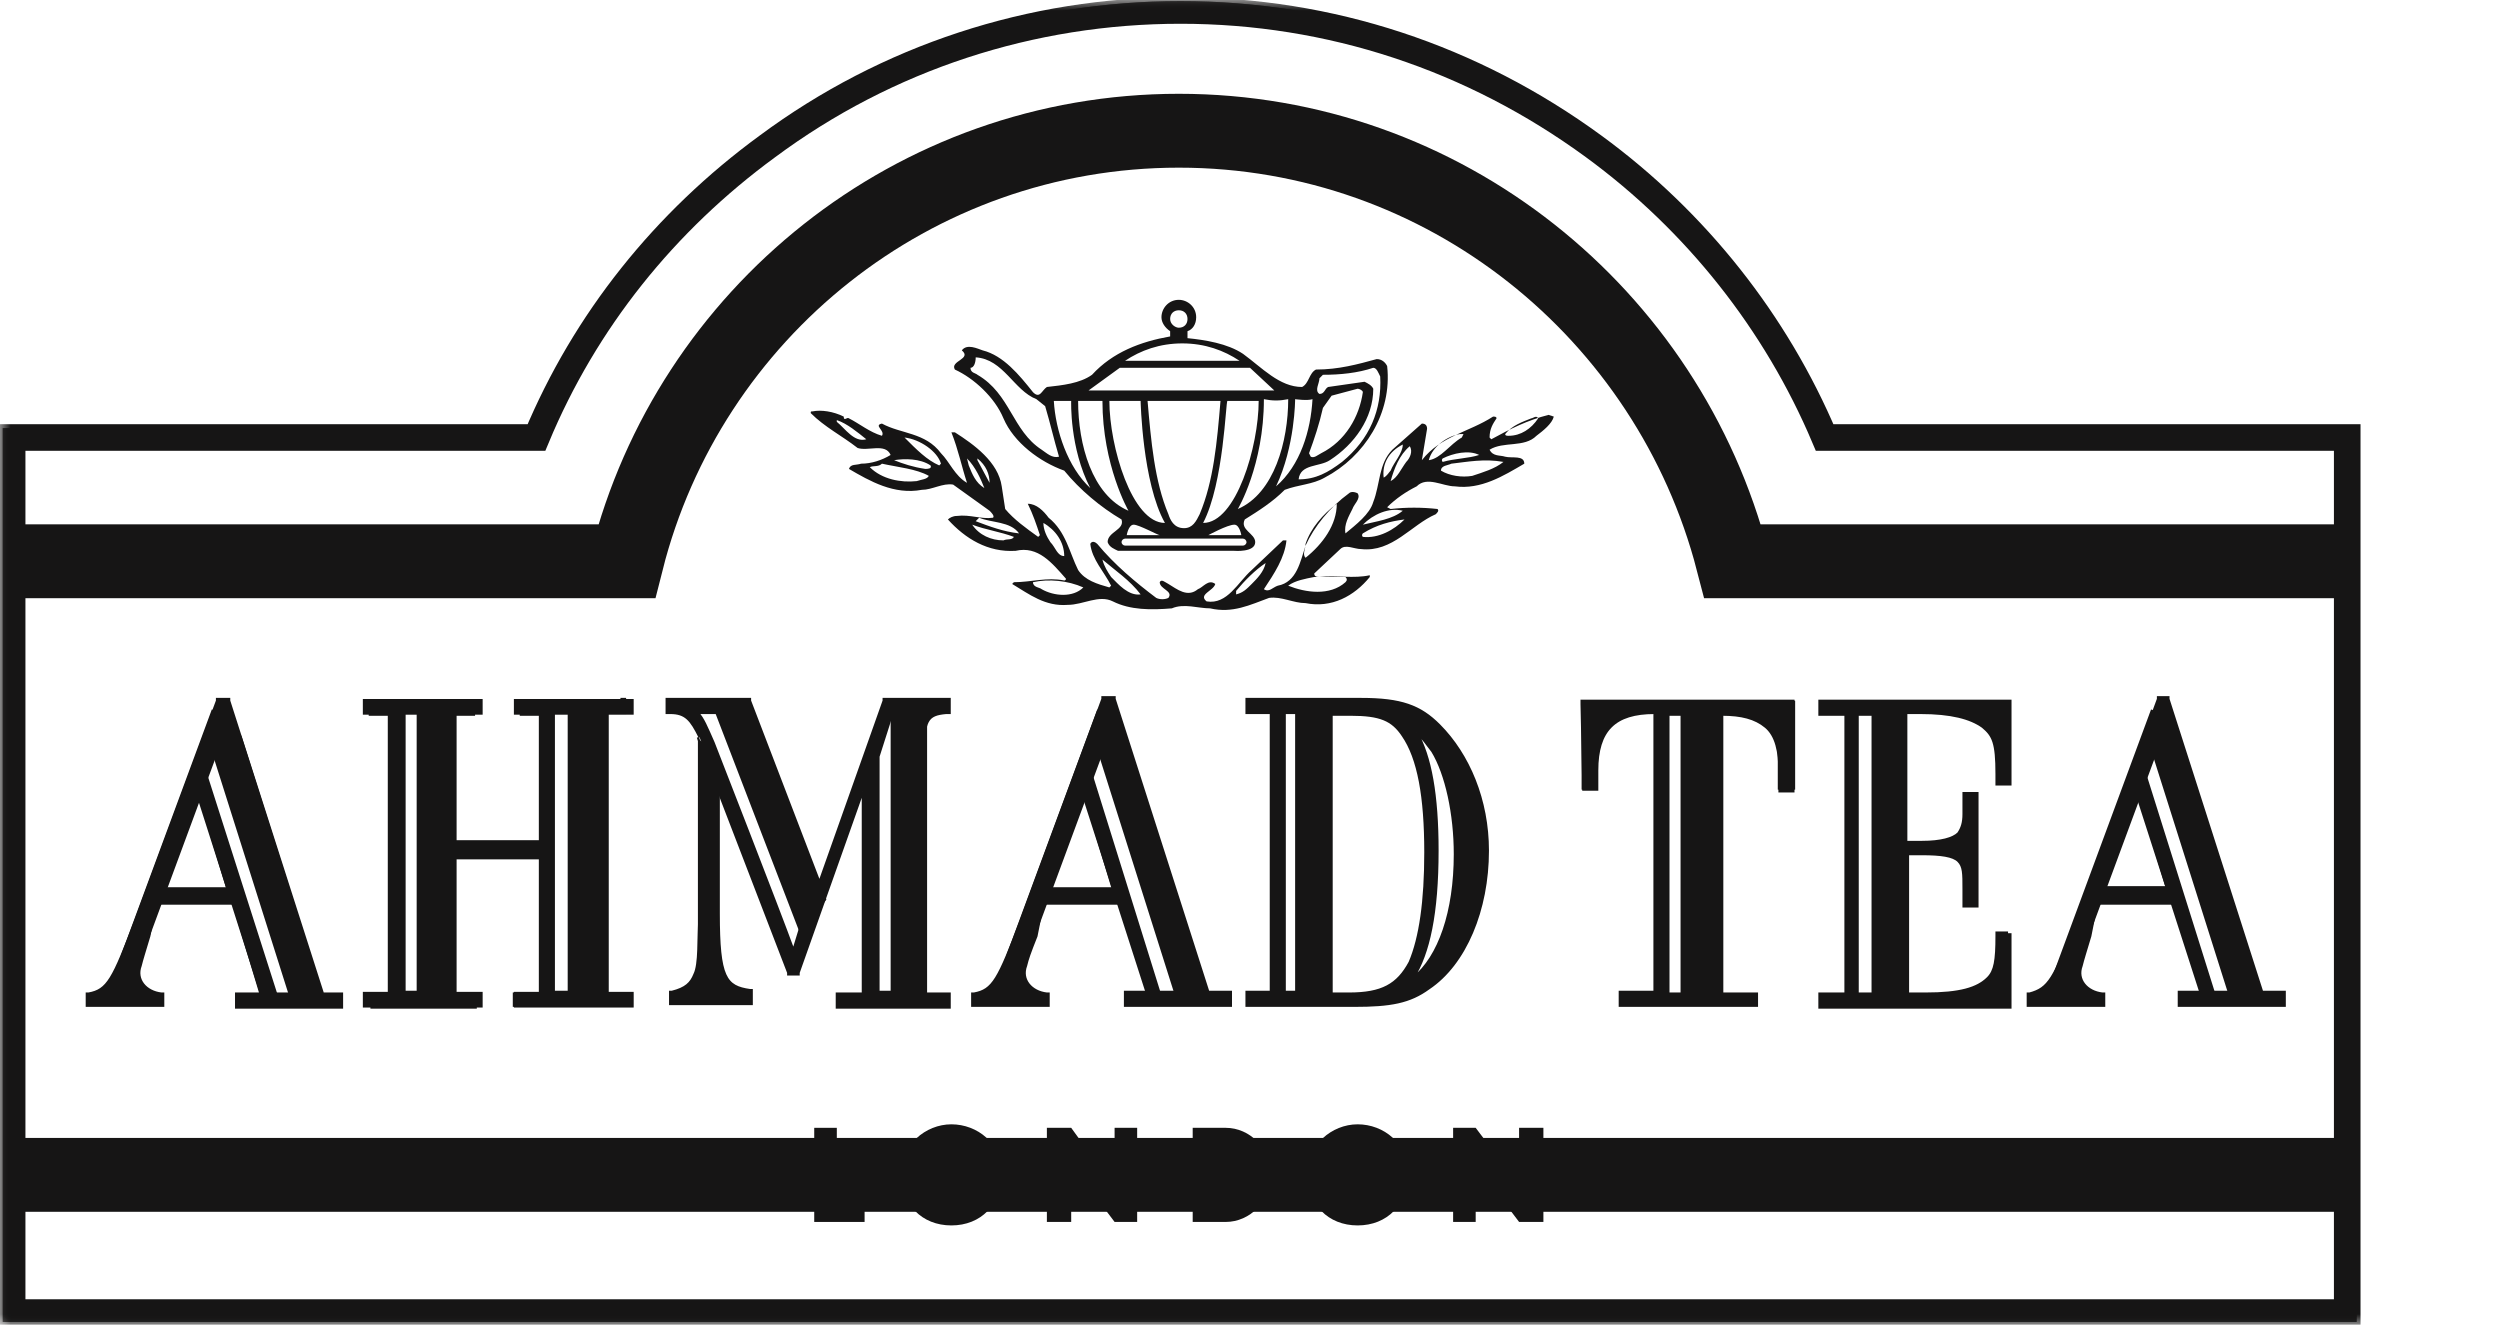 <svg width="117" height="62" viewBox="0 0 117 62" fill="none" xmlns="http://www.w3.org/2000/svg">
<g clip-path="url(#clip0_88_1618)">
<mask id="mask0_88_1618" style="mask-type:luminance" maskUnits="userSpaceOnUse" x="0" y="0" width="118" height="62">
<path d="M117.731 0H0V62H117.731V0Z" fill="white"/>
</mask>
<g mask="url(#mask0_88_1618)">
<path d="M0.568 20.476H25.106C27.381 15.011 31.118 10.361 35.912 6.853C41.518 2.692 48.262 0.49 55.25 0.49C62.237 0.49 68.9 2.692 74.587 6.853C79.381 10.361 83.118 15.092 85.393 20.476H109.85V61.429H0.568V20.476Z" stroke="#161515" stroke-width="0.88"/>
</g>
<mask id="mask1_88_1618" style="mask-type:luminance" maskUnits="userSpaceOnUse" x="0" y="0" width="118" height="62">
<path d="M117.731 0H0V62H117.731V0Z" fill="white"/>
</mask>
<g mask="url(#mask1_88_1618)">
<path d="M0.568 20.476H25.106C27.381 15.011 31.118 10.361 35.912 6.853C41.518 2.692 48.262 0.49 55.25 0.49C62.237 0.49 68.9 2.692 74.587 6.853C79.381 10.361 83.118 15.092 85.393 20.476H109.85V61.429H0.568V20.476Z" stroke="#161515" stroke-width="0.88"/>
</g>
<path d="M50.7 27.492C49.968 27.166 49.075 27.084 48.343 27.247C48.343 27.492 48.668 27.492 48.75 27.574C49.318 27.9 50.212 27.982 50.7 27.492ZM61.506 27.003C61.1 27.084 60.612 27.166 60.287 27.41C61.1 27.737 62.237 27.9 62.968 27.247C63.05 27.166 63.05 27.084 62.968 27.003C62.562 27.003 61.993 27.003 61.506 27.003ZM59.231 26.35C58.743 26.676 58.256 27.166 57.85 27.655V27.818C58.175 27.737 58.337 27.574 58.581 27.329C58.825 27.084 59.15 26.758 59.231 26.35ZM51.593 26.187C51.675 26.513 51.837 26.758 52 27.003C52.325 27.329 52.812 27.9 53.381 27.818C52.893 27.166 52.162 26.676 51.593 26.187ZM45.5 24.555C45.825 25.045 46.393 25.29 46.962 25.29C47.125 25.208 47.368 25.29 47.45 25.126C46.8 24.882 46.15 24.8 45.5 24.555ZM48.831 24.474C48.831 24.8 48.993 25.126 49.156 25.371C49.4 25.616 49.481 26.024 49.806 26.024C49.806 25.371 49.4 24.8 48.831 24.474ZM63.781 24.963C63.781 24.963 63.7 25.045 63.781 25.126C64.512 25.208 65.243 24.8 65.731 24.311C65.081 24.392 64.431 24.555 63.781 24.963ZM45.825 24.229L45.662 24.392C46.312 24.637 46.962 24.882 47.693 24.963C47.287 24.392 46.393 24.474 45.825 24.229ZM63.781 24.555C64.431 24.392 65.162 24.311 65.65 23.903C65 23.739 64.268 24.066 63.781 24.555ZM62.562 23.576C61.912 24.066 61.343 24.718 61.1 25.453C61.1 25.697 60.937 25.942 61.1 26.105C61.912 25.453 62.562 24.555 62.562 23.576ZM41.275 21.7C41.112 21.863 40.868 21.782 40.706 21.863C41.275 22.434 42.168 22.597 42.9 22.516C43.143 22.434 43.387 22.434 43.468 22.271C42.9 21.945 42.006 21.863 41.275 21.7ZM67.925 21.7C67.762 21.782 67.437 21.782 67.437 22.026C67.843 22.271 68.412 22.353 68.9 22.271C69.387 22.108 69.956 21.945 70.362 21.618C69.468 21.455 68.656 21.618 67.925 21.7ZM41.843 21.537C42.25 21.7 42.737 21.863 43.306 21.945C43.387 21.945 43.631 21.945 43.55 21.782C43.062 21.455 42.331 21.455 41.843 21.537ZM45.256 21.455L45.337 21.782C45.5 22.189 45.662 22.597 46.068 22.842C45.906 22.434 45.662 21.863 45.256 21.455ZM45.743 21.455V21.537L46.312 22.597C46.312 22.189 46.15 21.782 45.743 21.455ZM67.518 21.455C67.437 21.537 67.518 21.618 67.518 21.618C68.087 21.455 68.737 21.455 69.225 21.292C68.737 21.047 68.006 21.21 67.518 21.455ZM65.975 20.884C65.487 21.292 65.243 21.945 65.081 22.516C65.406 22.353 65.568 21.945 65.812 21.618C65.975 21.455 66.137 21.129 65.975 20.884ZM64.756 22.353C64.918 22.271 65 22.108 65.081 22.026C65.243 21.618 65.65 21.21 65.65 20.803C65 21.129 64.675 21.7 64.756 22.353ZM42.331 20.476C42.9 21.047 43.387 21.537 43.956 21.782L44.037 21.7C43.875 21.129 43.062 20.558 42.331 20.476ZM68.493 20.313H68.331C67.762 20.395 67.031 20.884 66.868 21.537C67.437 21.455 67.843 20.803 68.412 20.476L68.493 20.313ZM39.162 19.66V19.742C39.568 20.068 39.975 20.721 40.543 20.558C40.137 20.232 39.65 19.824 39.162 19.66ZM71.662 19.579C71.256 19.742 70.768 19.905 70.443 20.313C70.443 20.395 70.525 20.395 70.606 20.395C71.175 20.395 71.662 20.068 71.987 19.579C71.906 19.416 71.743 19.579 71.662 19.579ZM39.487 19.497C39.487 19.742 39.65 19.497 39.731 19.579C40.218 19.824 40.706 20.232 41.275 20.395C41.437 20.15 40.868 19.905 41.275 19.824C42.168 20.313 43.306 20.232 44.037 21.21C44.443 21.618 44.687 22.271 45.256 22.597C45.012 21.863 44.85 21.047 44.525 20.232H44.687C45.581 20.803 46.718 21.618 46.881 22.761L47.043 23.821C47.45 24.311 48.018 24.718 48.587 25.126L48.668 25.045C48.506 24.555 48.343 24.066 48.1 23.576C48.506 23.576 48.831 23.903 49.075 24.229C49.887 24.882 50.05 25.86 50.456 26.676C50.781 27.166 51.35 27.329 51.918 27.492L52 27.41C51.675 26.758 51.106 26.187 51.025 25.453C51.106 25.29 51.268 25.371 51.35 25.453C52.162 26.432 53.137 27.247 54.112 27.982C54.275 28.063 54.518 28.063 54.681 27.982C54.925 27.655 54.275 27.574 54.275 27.247C54.356 27.084 54.518 27.247 54.681 27.329C55.087 27.574 55.575 27.982 56.062 27.574C56.306 27.492 56.55 27.084 56.875 27.329C56.793 27.655 56.062 27.818 56.468 28.145C57.443 28.308 57.931 27.247 58.581 26.676L60.043 25.29H60.206C60.125 26.105 59.637 26.84 59.15 27.574C59.393 27.737 59.556 27.492 59.8 27.41C60.693 27.247 60.856 26.268 61.1 25.534C61.506 24.637 62.237 23.739 63.131 23.087C63.212 23.005 63.375 23.005 63.537 23.087C63.7 23.332 63.375 23.576 63.293 23.821C63.131 24.147 62.887 24.555 62.968 24.963C63.456 24.555 64.106 24.066 64.268 23.495C64.593 22.679 64.512 21.7 65.162 21.047L66.543 19.824C66.706 19.824 66.787 19.905 66.787 20.068L66.543 21.537C67.437 20.395 68.737 20.232 69.875 19.497C69.956 19.497 70.037 19.497 70.037 19.579C69.875 19.824 69.712 20.068 69.712 20.476L69.793 20.558C70.687 20.068 71.5 19.66 72.475 19.416L72.718 19.497C72.637 19.824 72.231 20.15 71.906 20.395C71.337 20.966 70.362 20.64 69.712 21.047C69.875 21.374 70.2 21.292 70.443 21.374C70.768 21.455 71.337 21.292 71.337 21.7C70.362 22.271 69.306 22.924 68.087 22.761C67.518 22.761 66.787 22.271 66.3 22.761C65.812 23.005 65.325 23.332 64.918 23.739L65.081 23.821C65.812 23.739 66.543 23.739 67.275 23.821C67.356 23.903 67.275 23.984 67.193 24.066C66.056 24.555 65.162 25.86 63.7 25.697C63.375 25.697 62.968 25.453 62.725 25.697L61.506 26.84C61.506 27.003 61.668 27.003 61.75 27.003C62.562 26.921 63.375 27.084 64.106 26.921V27.003C63.375 27.9 62.318 28.471 61.1 28.226C60.531 28.226 59.962 27.9 59.393 27.982C58.5 28.308 57.687 28.716 56.631 28.471C56.062 28.471 55.412 28.226 54.843 28.471C53.868 28.553 52.893 28.553 52.081 28.145C51.431 27.818 50.7 28.308 49.968 28.308C48.912 28.39 48.181 27.818 47.368 27.329L47.45 27.247C48.262 27.247 48.993 27.003 49.806 27.166C49.806 27.166 49.887 27.166 49.887 27.084C49.237 26.35 48.587 25.534 47.531 25.779C46.231 25.86 45.175 25.208 44.362 24.311C44.443 24.229 44.606 24.147 44.768 24.147C45.418 24.066 45.906 24.311 46.475 24.229C46.556 24.147 46.393 23.984 46.312 23.903L44.606 22.679C44.118 22.597 43.631 22.924 43.143 22.924C41.843 23.168 40.706 22.516 39.731 21.945C39.812 21.7 40.056 21.782 40.3 21.7C40.787 21.7 41.275 21.537 41.681 21.292C41.437 20.721 40.625 21.129 40.137 20.966C39.406 20.395 38.593 19.987 37.943 19.334C37.943 19.253 37.943 19.253 38.025 19.253C38.431 19.171 39 19.253 39.487 19.497Z" fill="#161515"/>
<path d="M56.55 25.045H58.094C58.094 25.045 58.013 24.555 57.769 24.555C57.444 24.555 56.55 25.045 56.55 25.045ZM53.056 24.555C52.812 24.555 52.731 25.045 52.731 25.045H54.275C54.194 25.045 53.3 24.555 53.056 24.555ZM58.175 25.534C58.256 25.534 58.337 25.453 58.337 25.371C58.337 25.29 58.256 25.208 58.175 25.208H52.65C52.569 25.208 52.487 25.29 52.487 25.371C52.487 25.453 52.569 25.534 52.65 25.534H58.175ZM59.15 18.682C59.15 21.782 57.931 23.821 57.931 23.821C59.638 23.087 60.288 20.64 60.288 18.682C59.881 18.763 59.556 18.763 59.15 18.682ZM60.612 18.682C60.612 18.682 60.612 20.884 59.719 22.761C60.856 21.782 61.344 20.15 61.425 18.682C61.181 18.763 60.612 18.682 60.612 18.682ZM56.306 24.474C57.85 24.474 58.906 20.884 58.906 18.763C58.581 18.763 57.85 18.763 57.444 18.763C57.362 18.763 57.281 22.597 56.306 24.474ZM53.706 18.763C53.869 20.64 54.031 22.516 54.681 24.066C54.763 24.311 54.925 24.718 55.413 24.718C55.819 24.718 55.981 24.392 56.144 24.066C56.794 22.516 56.956 20.721 57.119 18.763H53.706ZM58.013 16.887C57.281 16.397 56.388 16.071 55.331 16.071C54.275 16.071 53.381 16.397 52.65 16.887H58.013ZM55.169 15.337C55.413 15.337 55.575 15.174 55.575 14.929C55.575 14.684 55.413 14.521 55.169 14.521C54.925 14.521 54.763 14.684 54.763 14.929C54.763 15.174 55.006 15.337 55.169 15.337ZM50.456 18.763C50.456 20.803 51.106 23.169 52.812 23.903C52.812 23.903 51.594 21.782 51.594 18.763C51.188 18.763 50.944 18.763 50.456 18.763ZM49.319 18.763C49.4 20.15 49.969 21.863 51.025 22.842C50.05 20.966 50.131 18.763 50.131 18.763C50.131 18.763 49.562 18.763 49.319 18.763ZM53.381 18.763C52.975 18.763 52.244 18.763 51.919 18.763C51.919 20.884 52.975 24.474 54.519 24.474C53.462 22.597 53.381 18.763 53.381 18.763ZM63.538 18.192L62.319 18.518L61.913 19.09C61.75 19.824 61.506 20.558 61.263 21.211L61.344 21.374C61.506 21.455 61.669 21.292 61.831 21.211C62.969 20.64 63.619 19.497 63.781 18.355C63.781 18.274 63.619 18.192 63.538 18.192ZM64.269 17.213C63.538 17.458 62.725 17.54 61.913 17.54L61.75 17.703C61.75 17.947 61.506 18.274 61.75 18.437C61.994 18.437 61.994 18.192 62.156 18.111L63.862 17.866C64.025 17.947 64.188 18.029 64.269 18.192C64.269 19.579 63.375 20.803 62.237 21.537C61.75 21.863 60.856 21.7 60.775 22.434C61.587 22.434 62.156 22.108 62.806 21.619C64.106 20.558 64.675 19.171 64.594 17.621C64.513 17.458 64.431 17.213 64.269 17.213ZM58.5 17.213H52.406L50.944 18.274H59.638L58.5 17.213ZM45.663 16.724C45.663 16.968 45.581 17.213 45.419 17.213C45.419 17.458 45.663 17.458 45.744 17.54C47.288 18.437 47.369 20.15 48.75 21.047C48.994 21.211 49.237 21.455 49.562 21.374C49.319 20.558 49.156 19.824 48.913 19.008L48.506 18.682C47.45 18.274 46.962 16.805 45.663 16.724ZM55.575 15.826C56.388 15.908 57.444 16.071 58.175 16.561C59.069 17.213 59.881 18.111 60.938 18.111C61.263 17.947 61.263 17.458 61.587 17.295C62.644 17.295 63.538 17.05 64.431 16.805C64.675 16.805 64.838 16.968 64.919 17.132C65.162 19.334 63.862 21.374 61.994 22.353C61.425 22.679 60.775 22.679 60.125 22.924C59.556 23.495 58.906 23.903 58.256 24.311C58.013 24.8 58.744 24.963 58.744 25.371C58.744 25.861 57.769 25.779 57.769 25.779C57.769 25.779 54.031 25.779 52.325 25.779C52.163 25.697 51.919 25.616 51.837 25.371C51.837 24.882 52.65 24.8 52.487 24.311C51.513 23.739 50.538 22.924 49.806 22.026C48.669 21.619 47.45 20.721 46.962 19.579C46.556 18.6 45.581 17.703 44.688 17.295C44.444 16.887 45.5 16.805 45.013 16.397C45.256 16.071 45.744 16.316 45.987 16.397C46.962 16.642 47.694 17.54 48.344 18.355C48.669 18.682 48.75 18.274 48.994 18.111C49.725 18.029 50.538 17.947 51.106 17.54C52.081 16.479 53.381 15.989 54.763 15.745V15.5C54.519 15.337 54.356 15.092 54.356 14.847C54.356 14.44 54.681 14.032 55.169 14.032C55.575 14.032 55.981 14.358 55.981 14.847C55.981 15.174 55.819 15.418 55.575 15.5V15.826Z" fill="#161515"/>
<mask id="mask2_88_1618" style="mask-type:luminance" maskUnits="userSpaceOnUse" x="0" y="0" width="118" height="62">
<path d="M117.731 0H0V62H117.731V0Z" fill="white"/>
</mask>
<g mask="url(#mask2_88_1618)">
<path d="M0.568 20.476H25.106C27.381 15.011 31.118 10.361 35.912 6.853C41.518 2.692 48.262 0.49 55.25 0.49C62.237 0.49 68.9 2.692 74.587 6.853C79.381 10.361 83.118 15.092 85.393 20.476H109.85V61.429H0.568V20.476Z" stroke="#161515" stroke-width="1.245"/>
</g>
<mask id="mask3_88_1618" style="mask-type:luminance" maskUnits="userSpaceOnUse" x="0" y="0" width="118" height="62">
<path d="M117.731 0H0V62H117.731V0Z" fill="white"/>
</mask>
<g mask="url(#mask3_88_1618)">
<path d="M0.975 26.268H29.169H29.331C32.256 14.684 42.737 6.118 55.169 6.118C67.6 6.118 78.081 14.684 81.088 26.268H82.062H109.525M0.406 54.984H109.525" stroke="#161515" stroke-width="3.457"/>
</g>
<path d="M39.163 56.208H40.463V57.187H38.106V52.782H39.163V56.208Z" fill="#161515"/>
<path d="M44.525 52.618C43.306 52.618 42.169 53.597 42.169 54.903C42.169 56.371 43.144 57.35 44.525 57.35C45.906 57.35 46.881 56.371 46.881 54.903C46.881 53.516 45.744 52.618 44.525 52.618ZM44.525 53.761C45.175 53.761 45.744 54.332 45.744 54.903C45.744 55.637 45.175 56.208 44.525 56.208C43.875 56.208 43.306 55.637 43.306 54.903C43.388 54.25 43.875 53.761 44.525 53.761Z" fill="#161515"/>
<path d="M48.994 52.782H50.132L52.082 55.474H52.163V52.782H53.219V57.187H52.163L50.132 54.495V57.187H48.994V52.782Z" fill="#161515"/>
<path d="M55.818 57.187H57.362C58.5 57.187 59.475 56.208 59.475 54.984C59.475 53.761 58.5 52.782 57.362 52.782H55.818V57.187ZM56.875 53.761H57.118C57.85 53.761 58.337 54.169 58.337 54.984C58.337 55.882 57.768 56.208 57.118 56.208H56.875V53.761Z" fill="#161515"/>
<path d="M63.538 52.618C62.319 52.618 61.182 53.597 61.182 54.903C61.182 56.371 62.157 57.35 63.538 57.35C64.919 57.35 65.894 56.371 65.894 54.903C65.894 53.516 64.757 52.618 63.538 52.618ZM63.538 53.761C64.188 53.761 64.757 54.332 64.757 54.903C64.757 55.637 64.188 56.208 63.538 56.208C62.888 56.208 62.319 55.637 62.319 54.903C62.319 54.25 62.888 53.761 63.538 53.761Z" fill="#161515"/>
<path d="M68.006 52.782H69.062L71.093 55.474V52.782H72.231V57.187H71.093L69.062 54.495V57.187H68.006V52.782Z" fill="#161515"/>
<path d="M52.081 41.605H48.913L50.781 37.282L52.081 41.605ZM55.169 46.418H54.112L50.944 35.895L51.431 34.753L55.169 46.418ZM57.281 46.418H56.55L52.163 32.713V32.632H52H51.675H51.594V32.713L47.775 43.074C46.719 45.847 46.475 46.337 45.581 46.5H45.5V46.582V46.908V47.071H45.663H48.913H49.075V46.908V46.582V46.5H48.994C48.263 46.418 47.775 45.847 48.019 45.195C48.1 44.868 48.181 44.624 48.506 43.808L48.831 42.176H52.406L53.788 46.418H52.812H52.65V46.582V46.908V47.071H52.812H57.444H57.606V46.908V46.582V46.418H57.281Z" fill="#161515"/>
<path d="M52.081 41.605H48.913L50.781 37.282L52.081 41.605ZM55.169 46.418H54.112L50.944 35.895L51.431 34.753L55.169 46.418ZM57.281 46.418H56.55L52.163 32.713V32.632H52H51.675H51.594V32.713L47.775 43.074C46.719 45.847 46.475 46.337 45.581 46.5H45.5V46.582V46.908V47.071H45.663H48.913H49.075V46.908V46.582V46.5H48.994C48.263 46.418 47.775 45.847 48.019 45.195C48.1 44.868 48.181 44.624 48.506 43.808L48.831 42.176H52.406L53.788 46.418H52.812H52.65V46.582V46.908V47.071H52.812H57.444H57.606V46.908V46.582V46.418H57.281Z" stroke="#161515" stroke-width="0.103"/>
<path d="M52.244 33.529L47.45 46.5L46.557 46.174L51.35 33.203L52.244 33.529Z" fill="#161515"/>
<path d="M52.487 42.34H48.912V41.524H52.487V42.34Z" fill="#161515"/>
<path d="M55.087 46.908L51.269 34.834L52.65 34.426L56.469 46.5L55.087 46.908Z" fill="#161515"/>
<path d="M53.706 46.745L50.294 36.139L51.025 35.895L54.356 46.582L53.706 46.745Z" fill="#161515"/>
<path d="M101.4 41.524H98.232L100.1 37.2L101.4 41.524ZM104.488 46.418H103.432L100.263 35.976L100.75 34.834L104.488 46.418ZM106.6 46.418H105.869L101.482 32.713V32.632H101.4H101.075H100.994V32.713L97.175 43.074C96.119 45.847 95.875 46.255 94.982 46.5H94.9V46.582V46.908V47.071H95.063H98.313H98.475V46.908V46.582V46.5H98.394C97.663 46.418 97.175 45.847 97.419 45.195C97.5 44.868 97.582 44.624 97.825 43.808L98.15 42.176H101.725L103.107 46.418H102.132H101.969V46.582V46.908V47.071H102.132H106.763H106.925V46.908V46.582V46.418H106.6Z" fill="#161515"/>
<path d="M101.4 41.524H98.232L100.1 37.2L101.4 41.524ZM104.488 46.418H103.432L100.263 35.976L100.75 34.834L104.488 46.418ZM106.6 46.418H105.869L101.482 32.713V32.632H101.4H101.075H100.994V32.713L97.175 43.074C96.119 45.847 95.875 46.255 94.982 46.5H94.9V46.582V46.908V47.071H95.063H98.313H98.475V46.908V46.582V46.5H98.394C97.663 46.418 97.175 45.847 97.419 45.195C97.5 44.868 97.582 44.624 97.825 43.808L98.15 42.176H101.725L103.107 46.418H102.132H101.969V46.582V46.908V47.071H102.132H106.763H106.925V46.908V46.582V46.418H106.6Z" stroke="#161515" stroke-width="0.103"/>
<path d="M101.562 33.529L96.769 46.5L95.875 46.174L100.669 33.203L101.562 33.529Z" fill="#161515"/>
<path d="M101.888 42.34H98.231V41.524H101.888V42.34Z" fill="#161515"/>
<path d="M104.407 46.908L100.588 34.834L101.969 34.426L105.869 46.5L104.407 46.908Z" fill="#161515"/>
<path d="M103.025 46.745L99.612 36.139L100.344 35.895L103.675 46.5L103.025 46.745Z" fill="#161515"/>
<path d="M10.644 41.605H7.475L9.344 37.282L10.644 41.605ZM13.731 46.5H12.675L9.506 35.976L9.994 34.834L13.731 46.5ZM15.844 46.5H15.113L10.725 32.795V32.713H10.562H10.238H10.156V32.795L6.338 43.074C5.281 45.847 5.037 46.337 4.144 46.5H4.062V46.582V46.908V47.071H4.225H7.475H7.638V46.908V46.582V46.5H7.556C6.825 46.418 6.338 45.847 6.581 45.195C6.662 44.868 6.744 44.624 6.987 43.808L7.312 42.176H10.887L12.188 46.5H11.213H11.05V46.663V46.989V47.153H11.213H15.844H16.006V46.989V46.663V46.5H15.844Z" fill="#161515"/>
<path d="M10.644 41.605H7.475L9.344 37.282L10.644 41.605ZM13.731 46.5H12.675L9.506 35.976L9.994 34.834L13.731 46.5ZM15.844 46.5H15.113L10.725 32.795V32.713H10.562H10.238H10.156V32.795L6.338 43.074C5.281 45.847 5.037 46.337 4.144 46.5H4.062V46.582V46.908V47.071H4.225H7.475H7.638V46.908V46.582V46.5H7.556C6.825 46.418 6.338 45.847 6.581 45.195C6.662 44.868 6.744 44.624 6.987 43.808L7.312 42.176H10.887L12.188 46.5H11.213H11.05V46.663V46.989V47.153H11.213H15.844H16.006V46.989V46.663V46.5H15.844Z" stroke="#161515" stroke-width="0.103"/>
<path d="M10.807 33.529L6.013 46.5L5.119 46.174L9.913 33.203L10.807 33.529Z" fill="#161515"/>
<path d="M11.131 42.34H7.475V41.524H11.131V42.34Z" fill="#161515"/>
<path d="M13.65 46.989L9.831 34.916L11.294 34.426L15.112 46.5L13.65 46.989Z" fill="#161515"/>
<path d="M12.269 46.826L8.856 36.139L9.588 35.895L13 46.582L12.269 46.826Z" fill="#161515"/>
<path d="M19.744 33.366V46.418H18.932V33.366H19.744ZM26.732 33.366V46.418H25.919V33.366H26.732ZM29.088 32.795H24.538H24.375V32.958V33.284V33.447H24.538H25.269V39.484H21.288V33.447H22.1H22.182V33.284V32.958V32.795H22.1H17.469H17.307V32.958V33.284V33.447H17.469H18.2V46.5H17.55H17.388V46.663V46.989V47.153H17.55H22.1H22.263V46.989V46.663V46.5H22.1H21.288V39.974H25.269V46.5H24.213H24.05V46.582V46.908V47.071H24.213H29.494H29.575V46.908V46.582V46.5L29.494 46.826H28.438V33.366H29.169H29.25V33.203V32.876V32.713H29.088V32.795Z" fill="#161515"/>
<path d="M19.744 33.366V46.418H18.932V33.366H19.744ZM26.732 33.366V46.418H25.919V33.366H26.732ZM29.088 32.795H24.538H24.375V32.958V33.284V33.447H24.538H25.269V39.484H21.288V33.447H22.1H22.182V33.284V32.958V32.795H22.1H17.469H17.307V32.958V33.284V33.447H17.469H18.2V46.5H17.55H17.388V46.663V46.989V47.153H17.55H22.1H22.263V46.989V46.663V46.5H22.1H21.288V39.974H25.269V46.5H24.213H24.05V46.582V46.908V47.071H24.213H29.494H29.575V46.908V46.582V46.5L29.494 46.826H28.438V33.366H29.169H29.25V33.203V32.876V32.713H29.088V32.795Z" stroke="#161515" stroke-width="0.103"/>
<path d="M21.369 46.826H19.5V33.284H21.369V46.826Z" fill="#161515"/>
<path d="M28.437 46.826H26.568V33.284H28.437V46.826Z" fill="#161515"/>
<path d="M29.656 47.153H24.05V46.419H29.656V47.153Z" fill="#161515"/>
<path d="M22.588 47.153H16.981V46.419H22.588V47.153Z" fill="#161515"/>
<path d="M29.656 33.447H24.05V32.713H29.656V33.447Z" fill="#161515"/>
<path d="M22.588 33.447H16.981V32.713H22.588V33.447Z" fill="#161515"/>
<path d="M25.513 40.218H20.557V39.321H25.513V40.218Z" fill="#161515"/>
<path d="M37.131 44.461C36.481 42.666 33.394 34.753 33.394 34.753C33.069 34.018 32.906 33.611 32.663 33.366H33.638L37.456 43.4L37.131 44.461ZM41.763 33.366L41.844 46.418H41.113V35.405L41.763 33.366ZM33.475 36.629L33.719 37.282L36.888 45.521V45.603H36.969H37.213H37.375V45.521L40.381 37.037V46.5H39.325H39.163V46.663V46.989V47.153H39.325H44.281H44.444V46.989V46.663V46.5H44.281H43.225V35.405C43.225 33.692 43.388 33.447 44.281 33.366H44.444V33.203V32.876V32.713H44.281H41.438H41.356V32.795L38.35 41.279L35.1 32.795V32.713H34.938H31.363H31.2V32.876V33.203V33.366H31.363C32.094 33.366 32.338 33.692 32.744 34.508" fill="#161515"/>
<path d="M33.475 36.629L33.719 37.282L36.888 45.521V45.603H36.969H37.213H37.375V45.521L40.381 37.037V46.5H39.325H39.163V46.663V46.989V47.153H39.325H44.281H44.444V46.989V46.663V46.5H44.281H43.225V35.405C43.225 33.692 43.388 33.447 44.281 33.366H44.444V33.203V32.876V32.713H44.281H41.438H41.356V32.795L38.35 41.279L35.1 32.795V32.713H34.938H31.363H31.2V32.876V33.203V33.366H31.363C32.094 33.366 32.338 33.692 32.744 34.508M37.131 44.461C36.481 42.666 33.394 34.753 33.394 34.753C33.069 34.018 32.906 33.611 32.663 33.366H33.638L37.456 43.4L37.131 44.461ZM41.763 33.366L41.844 46.418H41.113V35.405L41.763 33.366Z" stroke="#161515" stroke-width="0.103"/>
<path d="M32.744 42.747C32.662 43.971 32.744 45.113 32.5 45.603C32.337 46.011 32.094 46.255 31.444 46.418H31.362V46.5V46.826V46.989H31.525H35.019H35.181V46.826V46.5V46.337H35.1C33.962 46.174 33.637 45.766 33.637 42.747V36.058" fill="#161515"/>
<path d="M32.744 42.747C32.662 43.971 32.744 45.113 32.5 45.603C32.337 46.011 32.094 46.255 31.444 46.418H31.362V46.5V46.826V46.989H31.525H35.019H35.181V46.826V46.5V46.337H35.1C33.962 46.174 33.637 45.766 33.637 42.747V36.058" stroke="#161515" stroke-width="0.103"/>
<path d="M32.662 34.508L32.906 35.242V42.829" fill="#161515"/>
<path d="M32.662 34.508L32.906 35.242V42.829" stroke="#161515" stroke-width="0.103"/>
<path d="M32.662 34.59L33.556 35.16V46.337H32.662V34.59Z" fill="#161515"/>
<path d="M41.682 33.203H43.388V46.663H41.682V33.203Z" fill="#161515"/>
<path d="M33.475 33.366L35.018 32.713L38.675 42.095L37.456 43.726L33.475 33.366Z" fill="#161515"/>
<path d="M66.138 45.766C66.869 44.624 67.275 42.747 67.275 39.81C67.275 37.2 66.95 35.405 66.3 34.263C66.544 34.508 66.788 34.834 67.032 35.16C67.682 36.221 68.088 38.097 68.088 39.974C68.088 42.666 67.357 44.787 66.138 45.766ZM63.132 46.5H62.319V33.447H63.213C64.594 33.447 65.163 33.692 65.65 34.426C66.382 35.487 66.707 37.282 66.707 39.892C66.707 42.176 66.463 43.889 65.975 45.032C65.407 46.092 64.675 46.5 63.132 46.5ZM60.857 33.366V46.418H60.125V33.366H60.857ZM67.357 33.937C66.463 33.039 65.569 32.713 63.7 32.713H58.5H58.338V32.876V33.203V33.366H58.5H59.475V46.418H58.5H58.338V46.582V46.908V47.071H58.5H63.375C65.082 47.071 65.975 46.908 66.869 46.255C68.575 45.113 69.632 42.584 69.632 39.81C69.632 37.445 68.738 35.324 67.357 33.937Z" fill="#161515"/>
<path d="M66.138 45.766C66.869 44.624 67.275 42.747 67.275 39.81C67.275 37.2 66.95 35.405 66.3 34.263C66.544 34.508 66.788 34.834 67.032 35.16C67.682 36.221 68.088 38.097 68.088 39.974C68.088 42.666 67.357 44.787 66.138 45.766ZM63.132 46.5H62.319V33.447H63.213C64.594 33.447 65.163 33.692 65.65 34.426C66.382 35.487 66.707 37.282 66.707 39.892C66.707 42.176 66.463 43.889 65.975 45.032C65.407 46.092 64.675 46.5 63.132 46.5ZM60.857 33.366V46.418H60.125V33.366H60.857ZM67.357 33.937C66.463 33.039 65.569 32.713 63.7 32.713H58.5H58.338V32.876V33.203V33.366H58.5H59.475V46.418H58.5H58.338V46.582V46.908V47.071H58.5H63.375C65.082 47.071 65.975 46.908 66.869 46.255C68.575 45.113 69.632 42.584 69.632 39.81C69.632 37.445 68.738 35.324 67.357 33.937Z" stroke="#161515" stroke-width="0.103"/>
<path d="M62.319 46.745H60.612V33.284H62.319V46.745Z" fill="#161515"/>
<path d="M78.894 33.447V46.5H78.081V33.447H78.894ZM83.931 36.792V32.958V32.795H83.769H74.181H74.019V32.958L74.1 36.792V36.955H74.262H74.587H74.75V36.792V36.058C74.75 34.181 75.562 33.366 77.431 33.366V46.418H75.969H75.806V46.581V46.908V47.071H75.969H82.062H82.225V46.908V46.581V46.5H82.062H80.6V33.447C81.494 33.447 82.144 33.611 82.631 34.018C83.119 34.426 83.281 35.16 83.281 36.139V36.874V37.037H83.444H83.769H83.931V36.792Z" fill="#161515"/>
<path d="M78.894 33.447V46.5H78.081V33.447H78.894ZM83.931 36.792V32.958V32.795H83.769H74.181H74.019V32.958L74.1 36.792V36.955H74.262H74.587H74.75V36.792V36.058C74.75 34.181 75.562 33.366 77.431 33.366V46.418H75.969H75.806V46.581V46.908V47.071H75.969H82.062H82.225V46.908V46.581V46.5H82.062H80.6V33.447C81.494 33.447 82.144 33.611 82.631 34.018C83.119 34.426 83.281 35.16 83.281 36.139V36.874V37.037H83.444H83.769H83.931V36.792Z" stroke="#161515" stroke-width="0.103"/>
<path d="M74.019 32.795H74.75V36.955H74.019V32.795Z" fill="#161515"/>
<path d="M83.2 32.795H84.013V36.955H83.2V32.795Z" fill="#161515"/>
<path d="M78.65 33.284H79.3V46.826H78.65V33.284Z" fill="#161515"/>
<path d="M87.75 33.447V46.5H86.938V33.447H87.75ZM93.925 43.645H93.6H93.438V43.808C93.438 44.95 93.357 45.439 93.032 45.766C92.544 46.255 91.732 46.5 90.107 46.5H89.294V39.974H89.944C90.838 39.974 91.407 40.055 91.65 40.3C91.894 40.545 91.894 40.871 91.894 41.605V42.339V42.421H92.057H92.382H92.544V42.258V37.282V37.118H92.382H92.057H91.894V37.282V37.608V38.097C91.894 38.505 91.813 38.75 91.65 38.995C91.407 39.239 90.838 39.403 89.944 39.403H89.213V33.366H89.863C91.325 33.366 92.219 33.611 92.788 34.018C93.275 34.426 93.438 34.753 93.438 36.221V36.466V36.711H93.6H93.925H94.088V36.547V32.958V32.795H93.925H85.313H85.15V32.958V33.284V33.447H85.313H86.369V46.5H85.313H85.15V46.663V46.989V47.153H85.313H93.925H94.088V46.989V43.889V43.726H93.925V43.645Z" fill="#161515"/>
<path d="M87.75 33.447V46.5H86.938V33.447H87.75ZM93.925 43.645H93.6H93.438V43.808C93.438 44.95 93.357 45.439 93.032 45.766C92.544 46.255 91.732 46.5 90.107 46.5H89.294V39.974H89.944C90.838 39.974 91.407 40.055 91.65 40.3C91.894 40.545 91.894 40.871 91.894 41.605V42.339V42.421H92.057H92.382H92.544V42.258V37.282V37.118H92.382H92.057H91.894V37.282V37.608V38.097C91.894 38.505 91.813 38.75 91.65 38.995C91.407 39.239 90.838 39.403 89.944 39.403H89.213V33.366H89.863C91.325 33.366 92.219 33.611 92.788 34.018C93.275 34.426 93.438 34.753 93.438 36.221V36.466V36.711H93.6H93.925H94.088V36.547V32.958V32.795H93.925H85.313H85.15V32.958V33.284V33.447H85.313H86.369V46.5H85.313H85.15V46.663V46.989V47.153H85.313H93.925H94.088V46.989V43.889V43.726H93.925V43.645Z" stroke="#161515" stroke-width="0.103"/>
<path d="M89.213 46.581H87.588V33.284H89.213V46.581Z" fill="#161515"/>
</g>
<defs>
<clipPath id="clip0_88_1618">
<rect width="117" height="62" fill="white"/>
</clipPath>
</defs>
</svg>
